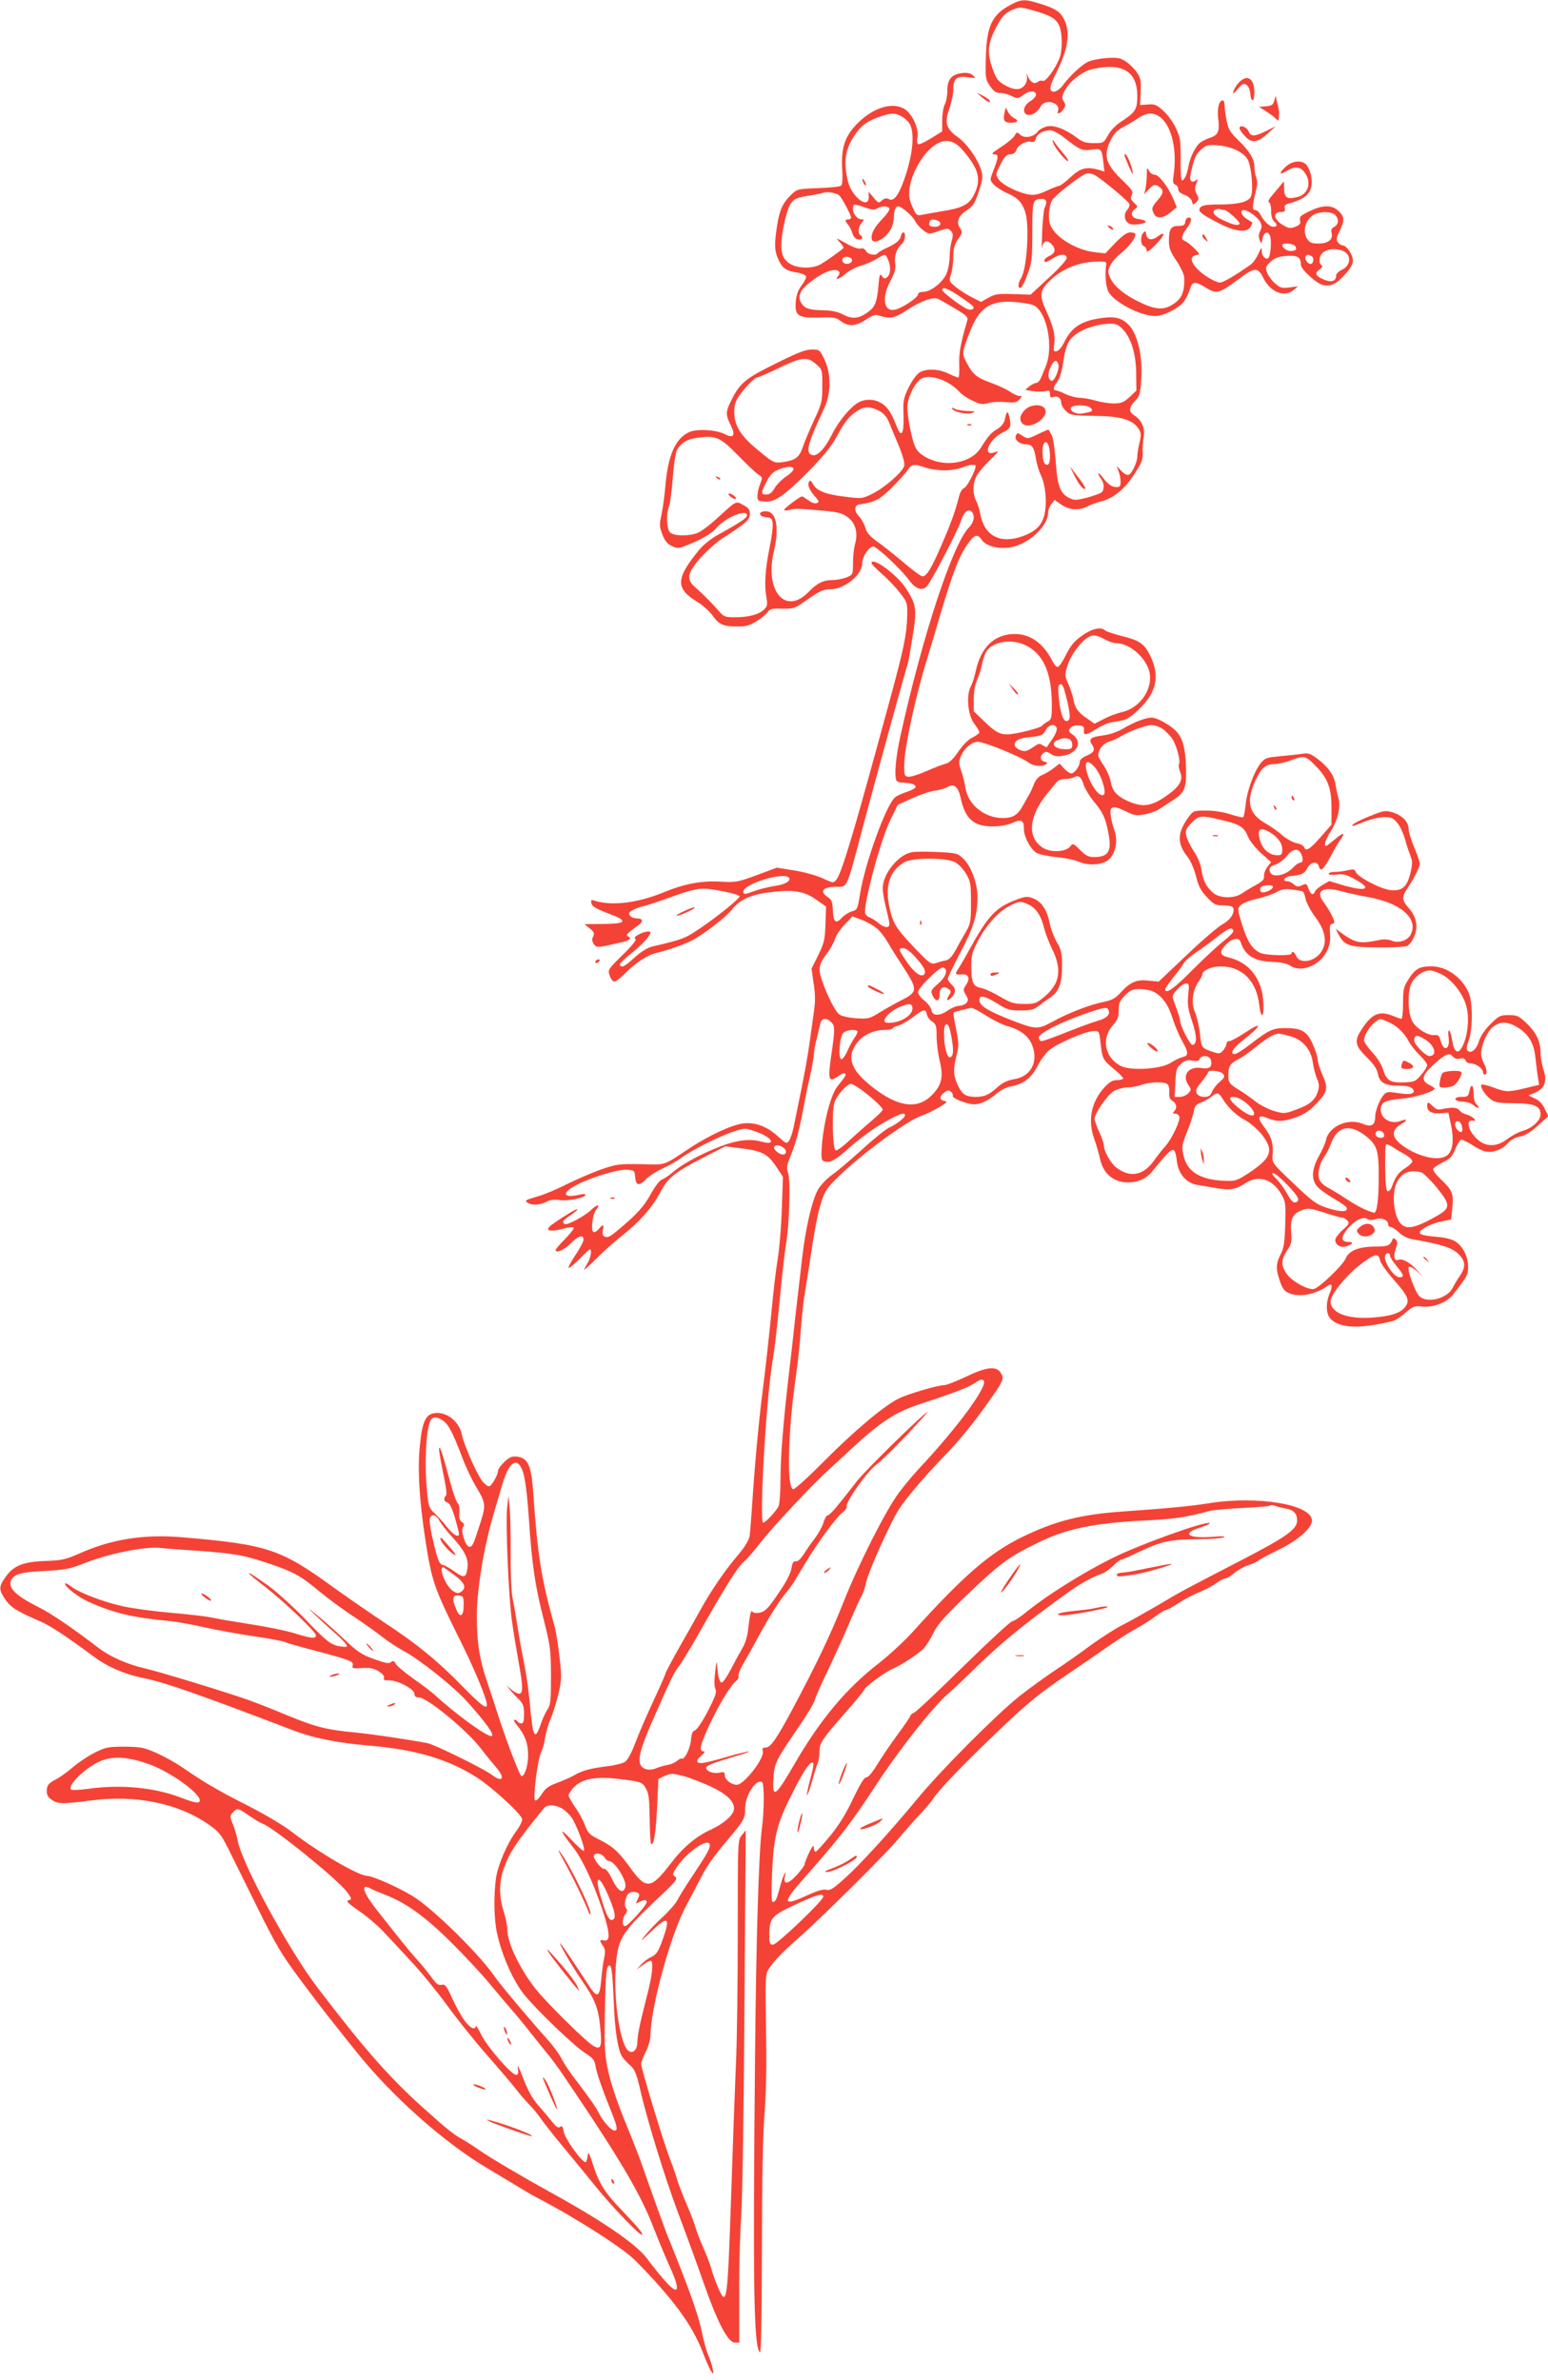 <?xml version="1.0" standalone="no"?>
<!DOCTYPE svg PUBLIC "-//W3C//DTD SVG 20010904//EN"
 "http://www.w3.org/TR/2001/REC-SVG-20010904/DTD/svg10.dtd">
<svg version="1.0" xmlns="http://www.w3.org/2000/svg"
 width="833pt" height="1280pt" viewBox="0 0 833 1280"
 preserveAspectRatio="xMidYMid meet">
<g transform="translate(0,1280) scale(0.1,-0.1)"
fill="#f44336" stroke="none">
<path d="M5440 12775 c-102 -53 -131 -115 -135 -285 -3 -109 -2 -117 22 -152
20 -29 32 -38 54 -38 16 0 44 -7 62 -16 33 -16 36 -16 64 6 33 24 68 24 68 0
0 -8 -14 -24 -32 -35 -55 -34 -35 -96 22 -65 12 7 28 23 34 36 21 46 111 23
94 -23 -8 -22 14 -14 30 10 12 19 12 25 1 42 -11 17 -10 25 3 53 26 53 97 109
154 121 160 35 239 -14 239 -145 0 -72 -10 -88 -85 -137 -30 -19 -59 -49 -73
-75 -23 -41 -25 -42 -76 -42 -41 0 -60 6 -87 26 -64 49 -126 73 -165 64 -20
-5 -42 -17 -50 -28 -20 -29 -71 -38 -94 -17 -17 16 -19 15 -30 -4 -6 -12 -38
-39 -72 -61 -48 -31 -57 -40 -39 -40 26 0 26 -11 -5 -92 -18 -47 -18 -47 5
-72 13 -13 44 -33 70 -45 56 -24 78 -46 97 -98 25 -70 11 -310 -22 -360 -17
-27 -18 -56 -1 -51 6 2 23 35 37 74 23 62 25 84 25 227 0 169 2 177 53 177 23
0 29 -18 13 -48 -4 -9 -10 -66 -13 -127 -2 -60 -3 -100 -1 -88 7 38 27 46 52
19 25 -27 20 -49 -15 -64 -13 -7 -24 -16 -24 -22 0 -15 11 -12 45 10 38 25 75
26 75 2 0 -10 -43 -58 -97 -107 l-97 -90 -93 3 c-81 3 -97 1 -133 -19 l-41
-23 -53 27 c-29 15 -68 40 -86 56 -33 27 -34 29 -22 68 7 22 12 65 12 94 0 42
6 63 25 92 24 34 25 38 10 61 -20 30 -8 65 32 91 41 27 50 42 74 117 18 58 19
72 8 105 -20 62 -74 138 -122 173 -66 47 -76 78 -49 154 12 34 22 82 22 108 0
57 19 71 82 62 41 -5 42 -5 23 11 -14 12 -32 15 -59 12 -56 -8 -78 -34 -78
-93 0 -26 -6 -61 -14 -76 -8 -15 -14 -54 -14 -86 l0 -59 -60 -37 c-33 -21 -64
-35 -70 -31 -5 3 -7 19 -3 36 8 40 -21 112 -58 144 -61 51 -170 24 -260 -64
-72 -71 -94 -133 -87 -253 3 -50 1 -81 -6 -87 -6 -5 -62 -11 -124 -13 -111 -4
-113 -5 -146 -37 -45 -44 -62 -82 -75 -169 -15 -99 -14 -130 8 -179 22 -47 40
-59 101 -69 23 -4 44 -13 47 -20 3 -7 -8 -29 -23 -49 -20 -26 -29 -52 -32 -90
-6 -74 14 -87 130 -83 74 3 87 0 112 -19 39 -31 82 -29 136 8 31 21 51 28 65
23 63 -21 89 -16 152 26 73 48 141 74 169 63 10 -4 52 -28 92 -52 62 -37 73
-47 67 -65 -36 -123 -46 -178 -43 -238 1 -37 -1 -68 -5 -69 -4 0 -28 9 -52 21
-56 27 -122 29 -159 5 -16 -11 -40 -46 -58 -82 -27 -57 -29 -71 -26 -149 3
-99 -12 -123 -37 -57 -29 74 -49 104 -80 123 -38 24 -85 26 -124 6 -43 -23
-107 -99 -144 -173 -39 -76 -76 -117 -104 -111 -42 8 -29 58 63 254 36 77 37
181 2 257 -27 56 -27 57 -70 57 -33 0 -77 -17 -195 -76 -164 -81 -191 -104
-238 -198 -31 -61 -31 -77 -3 -133 27 -54 16 -73 -30 -49 -49 25 -152 31 -195
11 -72 -34 -112 -123 -126 -284 -5 -58 -15 -131 -22 -162 -11 -50 -11 -62 5
-103 13 -35 27 -52 51 -63 31 -15 36 -14 91 8 72 29 123 59 149 89 50 58 165
104 165 68 0 -14 -42 -42 -152 -102 -40 -22 -83 -56 -106 -84 -125 -152 -128
-206 -15 -276 32 -19 71 -54 87 -76 34 -49 58 -60 135 -60 46 0 66 6 103 29
25 16 52 38 59 49 12 17 25 20 79 18 63 -1 67 1 139 52 60 42 83 52 115 52 81
0 176 77 176 142 0 34 36 88 59 88 20 0 147 -119 194 -182 36 -49 73 -59 98
-27 29 37 165 299 179 344 15 48 37 70 57 54 21 -18 15 -58 -12 -85 -88 -88
-251 -584 -370 -1124 -26 -119 -34 -217 -20 -240 3 -5 18 -10 33 -10 41 0 73
-11 69 -24 -2 -6 -24 -18 -49 -26 -25 -8 -52 -21 -61 -28 -49 -41 -165 -362
-190 -526 -12 -75 -14 -80 -42 -88 -16 -4 -40 -19 -53 -33 -34 -37 -47 -27
-50 37 -2 47 -7 59 -27 72 -47 31 -27 56 43 56 64 0 55 -19 142 310 67 252
240 882 245 890 2 3 13 66 25 140 25 152 22 177 -35 265 -46 73 -185 174 -185
136 0 -6 25 -31 56 -58 30 -26 74 -72 96 -101 40 -51 41 -56 40 -120 -3 -107
-17 -176 -95 -462 -19 -69 -51 -186 -71 -260 -130 -475 -189 -669 -215 -701
-16 -20 -16 -20 -75 7 -32 15 -101 34 -152 42 l-94 15 -107 -40 c-104 -38
-112 -40 -200 -35 -103 5 -191 -12 -305 -59 -137 -56 -275 -73 -367 -44 -19 7
-22 5 -19 -11 3 -20 22 -31 111 -65 90 -35 73 -49 -61 -49 l-87 -1 29 -23 c23
-19 26 -27 18 -43 -8 -15 -7 -25 3 -40 15 -22 17 -22 143 7 51 11 65 23 40 34
-13 5 1 20 57 59 29 21 25 37 -9 37 -13 0 -29 6 -35 14 -10 12 -8 18 11 29 13
8 39 18 58 22 19 4 89 27 154 51 82 30 135 44 170 44 53 0 196 -30 196 -42 0
-11 -113 -103 -205 -166 -89 -61 -98 -64 -268 -104 -23 -6 -59 -28 -93 -59
-55 -50 -68 -56 -79 -39 -3 5 24 32 60 60 58 46 105 97 105 114 0 11 -31 6
-62 -10 -21 -11 -27 -18 -19 -24 8 -5 -14 -33 -68 -86 -80 -79 -81 -80 -70
-112 6 -18 17 -32 25 -32 8 0 36 22 62 48 51 53 119 97 167 107 58 14 142 43
186 65 64 33 184 125 218 168 41 53 103 81 207 93 123 15 181 6 246 -40 l53
-37 -3 -95 c-3 -85 -7 -101 -39 -167 l-36 -72 11 -78 c9 -56 10 -98 2 -152
-37 -270 -36 -265 -110 -626 -6 -28 -17 -60 -24 -70 -13 -17 -16 -16 -58 22
-60 55 -123 79 -190 71 -61 -8 -183 -64 -287 -133 -147 -97 -122 -89 -263 -86
-119 2 -131 0 -215 -29 -48 -17 -131 -53 -184 -79 -52 -27 -122 -56 -155 -65
-69 -20 -73 -23 -54 -35 23 -15 67 -12 101 6 21 11 43 13 70 9 42 -7 139 12
139 28 0 5 -12 6 -27 2 -90 -22 -106 5 -28 47 75 42 231 90 279 86 40 -3 41
-4 44 -40 4 -47 22 -49 60 -9 15 15 53 40 86 55 32 14 79 41 105 60 59 43 210
118 283 141 56 18 59 18 113 -1 92 -31 118 -79 30 -54 -66 18 -144 6 -255 -41
-100 -43 -174 -85 -227 -130 -17 -15 -41 -30 -52 -34 -11 -3 -37 -38 -60 -79
-29 -53 -61 -92 -118 -143 -43 -38 -87 -75 -99 -81 -29 -15 -48 0 -40 32 8 32
0 33 -23 4 -10 -11 -22 -18 -28 -15 -15 9 -4 98 15 120 27 31 4 30 -27 -1 -34
-33 -129 -84 -142 -76 -17 10 -9 21 32 48 22 15 39 30 36 32 -4 4 -77 -40
-134 -81 -48 -34 -19 -45 62 -23 24 7 48 9 52 5 4 -4 -17 -31 -45 -60 -29 -29
-52 -56 -52 -60 0 -20 44 -2 79 33 42 43 71 52 71 22 0 -10 -20 -48 -45 -85
-25 -37 -40 -67 -34 -67 6 0 32 23 59 50 27 28 51 50 54 50 13 0 5 -47 -14
-77 -11 -18 -18 -33 -16 -33 2 0 33 28 68 63 34 35 95 88 133 119 97 76 165
153 208 235 42 80 78 108 246 194 l104 53 88 -11 c110 -14 140 -30 186 -98
l36 -55 -6 -173 c-3 -94 -13 -212 -21 -262 -8 -49 -20 -142 -26 -205 -23 -233
-39 -380 -64 -575 -13 -110 -32 -308 -41 -440 -9 -132 -18 -256 -21 -276 -4
-23 -24 -57 -60 -100 -70 -82 -140 -183 -197 -284 -24 -44 -79 -141 -121 -215
-42 -74 -76 -139 -76 -144 0 -4 -29 -70 -64 -145 -35 -75 -79 -176 -97 -225
-21 -55 -42 -94 -56 -103 -12 -8 -57 -19 -100 -24 -87 -11 -132 -23 -177 -50
-17 -10 -57 -27 -89 -39 -46 -17 -63 -30 -83 -62 -16 -24 -29 -37 -35 -31 -12
12 14 221 33 258 8 17 18 51 21 77 4 26 17 74 31 105 13 32 32 93 42 136 16
70 17 89 5 193 -7 63 -19 139 -27 167 -71 254 -91 380 -114 709 -9 138 -24
182 -66 198 -14 6 -36 7 -50 4 -24 -6 -74 -57 -74 -76 0 -19 -32 -77 -46 -82
-8 -3 -24 9 -40 29 -31 41 -98 195 -108 246 -12 66 -72 119 -133 119 -61 -1
-80 -37 -94 -179 -13 -126 -2 -297 31 -511 34 -217 46 -252 187 -535 80 -161
143 -313 143 -346 0 -25 -34 1 -130 99 -133 137 -251 233 -415 340 -71 47
-200 136 -285 197 -281 204 -353 227 -806 266 -208 18 -382 -9 -557 -87 -73
-32 -93 -37 -179 -40 -121 -4 -174 -24 -217 -85 -38 -52 -39 -69 -2 -123 30
-43 64 -64 194 -120 52 -23 142 -83 282 -187 72 -54 167 -95 263 -114 117 -24
277 -79 812 -283 110 -42 238 -67 415 -82 245 -21 421 -74 573 -172 86 -56
242 -200 242 -224 0 -12 -15 -41 -33 -65 -48 -64 -97 -179 -108 -251 -13 -93
-11 -224 6 -298 26 -119 87 -256 146 -329 71 -87 271 -279 331 -316 39 -25 48
-36 53 -70 6 -37 35 -120 87 -250 30 -74 33 -95 15 -95 -18 0 -61 48 -84 94
-15 30 -49 79 -138 196 -23 30 -52 74 -64 98 -12 24 -45 69 -74 101 -85 94
-257 298 -284 338 -82 121 -337 371 -445 436 -76 46 -214 107 -242 107 -46 0
-264 127 -406 237 -42 33 -148 96 -237 141 -167 85 -233 124 -351 205 -39 27
-103 62 -144 80 -64 28 -84 31 -168 32 -88 0 -101 -3 -160 -32 -36 -18 -88
-53 -116 -77 -29 -25 -71 -56 -95 -68 -36 -19 -45 -29 -47 -54 -2 -25 3 -37
24 -53 32 -25 58 -26 217 -5 236 31 467 -16 627 -128 58 -40 69 -54 107 -129
23 -46 94 -190 158 -319 103 -208 130 -253 233 -391 64 -86 145 -192 180 -235
35 -44 84 -106 110 -138 194 -246 483 -503 722 -643 52 -31 122 -73 155 -93
33 -21 80 -48 105 -61 220 -115 462 -271 530 -339 203 -206 304 -344 361 -491
18 -46 38 -93 46 -104 14 -18 14 -17 8 15 -4 19 -15 53 -25 75 -9 22 -24 76
-33 120 -14 74 -58 203 -137 400 -17 44 -40 100 -50 125 -16 40 -83 226 -144
400 -13 36 -51 133 -85 215 -36 87 -72 194 -86 255 -21 96 -23 124 -20 323 4
222 8 261 28 254 8 -2 14 -59 19 -178 6 -172 23 -282 49 -316 7 -10 25 -29 41
-43 23 -20 33 -44 52 -125 39 -172 134 -478 205 -668 38 -100 99 -267 136
-372 75 -216 132 -325 169 -325 l24 0 0 258 c-1 141 4 334 11 427 6 94 14 598
17 1120 l7 950 -22 -27 c-21 -26 -21 -30 -21 -524 0 -274 -4 -593 -10 -709 -5
-115 -17 -439 -26 -718 -19 -561 -23 -586 -68 -486 -13 31 -30 75 -36 99 -6
23 -26 76 -45 119 -18 42 -37 90 -41 106 -4 17 -26 76 -50 131 -24 56 -46 114
-50 130 -4 16 -20 63 -36 104 -34 85 -158 494 -158 519 0 9 11 38 25 65 14 27
25 66 25 85 1 152 109 548 193 701 22 41 56 107 76 145 38 73 60 105 151 214
84 100 90 110 90 165 0 70 59 160 91 140 12 -7 12 -154 -1 -246 -17 -132 -31
-593 -37 -1228 -12 -1249 -7 -1560 26 -1593 7 -7 10 167 11 549 0 372 5 618
14 734 9 119 12 266 8 462 -4 269 -4 288 14 316 29 45 73 91 159 166 119 104
479 461 540 536 29 36 79 92 110 125 31 33 64 71 73 85 35 54 156 180 342 358
162 155 223 206 355 296 88 60 198 135 245 168 47 33 114 76 150 96 36 19 85
51 109 69 24 18 49 33 55 33 6 0 36 16 66 36 30 20 81 47 114 60 32 13 73 35
92 49 18 14 40 25 48 25 8 0 30 13 48 29 18 15 51 34 73 41 22 7 47 18 55 25
8 7 59 34 112 60 100 48 178 116 178 156 0 86 -291 135 -550 94 -99 -16 -225
-28 -467 -45 -230 -16 -366 -51 -548 -140 -172 -85 -315 -210 -583 -507 -45
-50 -129 -127 -185 -171 -171 -132 -312 -300 -448 -534 -106 -183 -124 -196
-117 -85 5 84 10 94 135 277 46 66 85 132 88 147 4 16 33 82 65 148 32 66 84
181 116 255 31 74 63 144 70 155 7 11 20 48 27 82 14 58 126 308 172 381 33
54 132 171 229 272 101 104 172 191 263 320 73 104 78 116 58 146 -24 38 -76
32 -187 -21 -53 -25 -104 -45 -114 -45 -35 0 -204 -49 -251 -74 -79 -40 -239
-175 -398 -335 -82 -83 -157 -151 -166 -151 -37 0 -29 318 15 615 8 55 20 162
25 238 6 77 15 164 21 195 5 32 16 102 25 157 28 190 45 279 66 344 19 58 31
75 98 139 129 124 365 296 441 321 19 6 60 26 90 43 46 27 51 33 33 36 -29 4
-29 26 -1 46 16 12 25 13 35 4 8 -6 12 -16 10 -22 -5 -13 77 -46 116 -46 34 0
81 23 124 61 18 15 50 31 70 35 73 13 114 45 151 119 11 22 36 55 54 73 38 35
193 104 242 106 30 1 31 0 38 -62 10 -88 12 -92 72 -142 30 -24 52 -48 50 -52
-3 -4 -19 -8 -35 -8 -22 0 -39 -10 -64 -37 -74 -80 -93 -179 -56 -281 11 -31
25 -79 31 -107 17 -79 73 -125 150 -125 57 0 103 22 136 66 16 20 46 56 66 78
44 47 52 43 62 -37 9 -64 53 -113 112 -121 21 -4 67 -11 101 -17 72 -13 103
-7 155 27 70 45 144 23 192 -58 24 -41 25 -50 22 -163 -3 -99 -7 -128 -25
-162 -26 -51 -26 -80 -3 -146 14 -40 24 -53 52 -64 52 -22 141 -5 202 39 26
19 31 4 14 -37 -24 -56 -21 -117 7 -142 54 -49 158 -51 334 -8 12 3 42 22 66
44 42 36 48 38 95 33 59 -5 129 23 162 66 78 100 80 105 80 150 0 54 -30 112
-71 136 -16 10 -55 20 -87 22 -78 7 -102 13 -102 24 0 17 62 49 117 60 l52 11
6 63 c8 75 1 94 -62 153 -25 23 -43 48 -41 55 2 7 26 23 52 36 40 19 51 31 68
73 11 27 26 49 32 49 7 0 32 -13 57 -28 24 -16 56 -32 70 -35 38 -10 93 9 122
43 17 19 41 32 64 36 26 4 56 22 97 58 l58 52 -19 39 c-12 26 -30 46 -53 56
l-35 17 36 15 c51 21 66 62 45 123 -9 26 -16 67 -16 91 0 61 -23 109 -76 160
-42 39 -51 43 -96 43 -45 0 -53 -4 -98 -49 -30 -30 -53 -64 -61 -90 -13 -45
-43 -71 -62 -52 -7 7 -5 23 6 53 22 58 23 205 1 256 -34 82 -118 143 -197 144
-68 1 -91 -12 -128 -70 -26 -41 -29 -54 -29 -129 0 -46 -4 -83 -9 -83 -5 0
-25 7 -44 15 -75 31 -116 13 -173 -77 -37 -58 -32 -83 30 -144 37 -37 56 -64
60 -88 9 -49 38 -66 112 -66 44 0 65 -5 75 -16 10 -13 10 -17 -1 -24 -12 -7
-37 -6 -111 5 -17 3 -33 -2 -42 -13 -23 -26 -47 -87 -47 -120 0 -45 -21 -56
-67 -37 -78 33 -183 -13 -198 -88 -4 -18 -21 -56 -38 -86 -40 -72 -42 -130 -5
-167 14 -15 54 -43 89 -63 34 -20 64 -41 66 -48 8 -23 -36 -23 -103 -1 -61 20
-79 33 -183 132 -114 108 -116 111 -113 149 6 63 -6 103 -44 153 -42 54 -35
72 19 49 49 -20 84 -19 154 6 41 15 72 36 105 71 62 64 67 85 34 157 -14 32
-26 70 -26 84 0 13 -12 50 -26 81 -31 69 -60 86 -146 86 -70 0 -87 -8 -194
-90 -36 -28 -72 -50 -80 -50 -30 0 -8 34 50 79 94 73 102 100 13 41 -42 -28
-83 -50 -91 -50 -9 0 -16 -6 -16 -14 0 -8 -8 -23 -17 -35 -16 -19 -22 -20 -53
-10 -64 21 -65 22 -73 100 -5 41 -17 93 -27 115 -21 49 -13 117 20 164 11 15
20 33 20 39 0 21 50 43 98 43 115 0 193 -77 208 -206 10 -84 28 -70 22 18 -8
121 -75 208 -183 235 -54 13 -57 30 -16 72 33 33 69 38 77 12 24 -73 73 -104
174 -107 43 -2 76 -9 91 -19 57 -41 158 -3 197 73 18 35 22 57 19 98 -3 39 0
52 10 52 7 0 13 5 13 10 0 16 -29 70 -58 108 -46 61 -3 86 97 58 31 -9 92 -22
136 -30 183 -31 282 -118 235 -205 -16 -30 -65 -46 -100 -31 -18 7 -43 9 -62
5 -112 -23 -132 -20 -217 42 l-24 17 16 -30 c31 -60 57 -69 212 -70 77 -1 148
3 158 8 10 5 27 27 36 49 24 52 14 107 -28 154 -38 43 -39 61 -6 109 35 52 65
112 65 131 0 9 -13 48 -30 87 -16 38 -30 83 -30 100 0 37 -35 73 -88 89 -38
11 -47 9 -121 -21 -44 -17 -85 -38 -92 -46 -8 -10 3 -8 37 6 79 34 151 44 180
26 28 -19 51 -60 69 -125 7 -25 19 -60 26 -78 10 -25 10 -41 -1 -87 -18 -77
-45 -100 -107 -94 -54 6 -180 72 -188 99 -5 14 -12 15 -43 8 -20 -5 -52 -9
-69 -9 -18 0 -33 -4 -33 -10 0 -6 18 -7 43 -4 34 4 52 0 97 -25 100 -54 62
-70 -71 -30 l-66 20 -36 -21 c-19 -11 -38 -27 -41 -35 -9 -24 -23 -17 -35 15
-9 28 -12 29 -35 18 -21 -9 -29 -8 -44 5 -10 10 -26 17 -36 17 -29 0 -12 25
20 28 58 5 74 13 89 42 18 35 54 41 62 10 9 -32 24 -19 63 53 19 36 43 78 54
92 28 39 14 39 -31 0 -23 -19 -44 -35 -47 -35 -14 0 -4 33 23 75 40 63 57 136
43 184 -6 20 -13 53 -16 74 -6 46 -43 97 -100 138 -35 26 -47 30 -81 24 -22
-3 -75 -9 -118 -13 -72 -6 -81 -10 -103 -37 -36 -45 -74 -150 -81 -222 -3 -35
-10 -66 -14 -69 -4 -2 -35 5 -68 16 -38 12 -87 20 -129 20 -67 0 -71 -1 -94
-32 -63 -85 -66 -144 -9 -215 18 -23 36 -64 47 -107 14 -55 26 -78 59 -112 38
-40 46 -44 89 -44 29 0 48 -5 52 -13 10 -27 -16 -66 -55 -87 -22 -11 -109 -85
-193 -165 l-153 -145 -51 5 c-65 8 -100 -6 -149 -59 -34 -37 -50 -46 -100 -56
-74 -15 -189 -60 -274 -107 -74 -40 -88 -40 -196 1 -147 56 -195 85 -195 118
0 28 28 22 95 -19 54 -34 67 -38 127 -38 54 0 72 4 95 23 15 12 44 33 64 46
48 33 64 75 64 171 0 69 -4 86 -28 127 -15 26 -33 73 -39 104 -14 71 -44 115
-89 132 -31 12 -41 11 -91 -8 -109 -41 -151 -85 -250 -265 -24 -44 -52 -92
-62 -107 -19 -29 -17 -31 20 -29 35 3 46 -21 24 -54 -18 -27 -18 -31 -3 -56
14 -23 14 -30 4 -43 -8 -9 -25 -16 -39 -16 -14 0 -43 -12 -63 -26 -45 -31 -83
-29 -87 4 -2 12 -19 35 -38 50 -19 15 -34 35 -34 45 0 24 118 140 136 133 28
-11 15 -50 -28 -87 -39 -34 -41 -39 -30 -63 17 -37 40 -34 38 6 -1 36 23 49
50 27 13 -10 13 -15 -1 -35 -18 -28 -5 -32 18 -6 22 25 21 45 -3 67 -11 10
-20 24 -20 30 0 7 31 71 68 142 71 133 92 202 92 298 0 72 -34 165 -74 204
-33 32 -37 33 -139 38 -57 3 -121 3 -141 -1 -73 -14 -155 -116 -156 -193 0
-17 6 -58 14 -90 27 -112 27 -113 11 -119 -8 -3 -28 5 -45 19 -16 14 -39 28
-49 32 -11 3 -22 13 -25 21 -14 36 82 395 134 501 l41 84 77 35 c42 19 97 38
122 41 25 3 55 12 68 19 35 22 58 3 71 -56 24 -114 70 -155 171 -155 43 0 80
7 109 19 48 22 61 15 61 -37 0 -37 35 -103 65 -123 13 -9 61 -19 107 -24 46
-4 100 -15 120 -24 50 -22 116 -20 154 3 44 27 63 103 41 164 -8 23 -18 59
-20 80 -8 51 11 57 79 24 48 -24 59 -26 106 -17 28 6 63 18 76 28 14 9 43 28
65 42 73 46 82 67 79 183 -3 102 -17 153 -50 191 -29 33 -105 76 -134 76 -34
0 -98 -25 -158 -61 -26 -15 -69 -30 -100 -34 -71 -9 -84 -19 -64 -50 19 -29
12 -43 -32 -61 -20 -9 -34 -21 -34 -32 0 -24 -28 -62 -45 -62 -8 0 -25 12 -39
26 l-24 27 -34 -26 c-18 -14 -46 -30 -61 -36 -18 -7 -33 -24 -43 -48 -8 -21
-19 -45 -24 -53 -5 -8 -19 -33 -31 -55 -31 -58 -56 -75 -113 -75 -98 0 -187
71 -201 163 -3 23 -13 63 -22 89 -14 38 -14 51 -4 77 20 47 59 81 94 81 34 0
234 -82 271 -111 25 -20 71 -25 94 -10 10 6 9 10 -7 14 -24 6 -27 29 -7 46 12
10 20 9 40 -4 19 -13 36 -15 67 -10 77 13 105 74 52 113 -24 17 -26 22 -13 36
8 11 25 16 44 14 25 -2 31 -7 29 -25 -4 -31 11 -29 68 7 26 17 65 33 86 36 73
10 83 15 138 65 99 93 119 183 63 295 -31 62 -57 80 -152 103 -43 11 -84 25
-89 30 -19 19 -62 12 -108 -17 -56 -36 -76 -60 -108 -124 -14 -28 -31 -53 -38
-55 -7 -3 -21 13 -32 35 -47 92 -116 141 -199 142 -109 0 -183 -69 -211 -198
-6 -29 -18 -67 -27 -84 -26 -50 -16 -156 19 -201 15 -20 27 -40 27 -46 0 -5
-17 -18 -37 -28 -23 -11 -52 -40 -76 -76 -25 -37 -48 -59 -65 -64 -15 -3 -62
-21 -105 -40 -43 -19 -88 -33 -100 -31 -20 3 -22 8 -21 68 1 89 60 363 124
570 16 52 48 158 70 235 72 239 102 318 153 387 32 44 48 47 71 13 21 -31 84
-49 148 -40 98 14 206 111 208 186 0 15 8 36 18 48 l17 22 37 -26 c43 -29 94
-33 141 -8 18 9 53 22 79 28 58 16 115 61 161 128 51 76 58 93 56 135 -1 20 1
56 5 79 9 48 -9 91 -48 117 -33 21 -33 43 1 79 25 25 29 38 34 115 9 120 -18
240 -64 291 -38 41 -76 51 -151 40 -109 -15 -161 -50 -201 -133 -11 -22 -28
-43 -39 -45 -17 -3 -18 2 -13 38 6 50 -4 94 -45 183 -37 81 -33 107 25 162 60
57 147 94 232 98 65 3 70 2 67 -17 -7 -50 -2 -116 12 -143 29 -57 174 -132
253 -132 42 0 125 41 152 76 12 15 26 44 33 65 13 46 27 48 83 14 63 -39 74
-36 186 48 80 60 99 60 127 2 37 -76 114 -107 163 -65 l24 20 -45 -6 c-40 -5
-50 -3 -77 20 -17 14 -36 39 -43 56 -11 27 -10 33 6 51 28 31 49 39 104 43 53
3 70 -9 70 -48 0 -25 85 -102 119 -109 43 -9 70 4 119 57 29 32 42 54 42 74 0
32 -34 82 -55 82 -7 0 -18 7 -25 16 -11 13 -10 23 8 60 28 58 28 76 -4 108
-35 35 -88 35 -159 -1 -46 -22 -54 -29 -49 -48 4 -17 -1 -25 -24 -34 -25 -10
-35 -10 -59 3 -58 30 -70 76 -19 76 19 0 23 4 19 19 -4 16 3 22 34 30 66 18
101 46 109 85 7 41 -1 80 -22 114 -21 33 -79 30 -116 -5 -38 -36 -35 -47 5
-23 44 27 72 25 96 -6 40 -51 23 -117 -34 -133 -57 -15 -75 -5 -75 43 l-1 41
-25 -30 c-14 -16 -34 -41 -46 -55 -12 -15 -16 -26 -9 -28 6 -2 11 -23 11 -47
0 -26 6 -47 15 -55 20 -17 19 -30 -3 -30 -20 0 -52 31 -71 68 -6 12 -19 22
-27 22 -17 0 -16 25 5 107 7 28 8 50 1 68 -6 15 -10 41 -10 58 0 41 -26 84
-88 144 -41 39 -52 58 -61 101 -6 29 -11 66 -11 82 0 17 -4 30 -10 30 -20 0
-31 -42 -25 -94 9 -73 1 -92 -43 -107 -20 -6 -45 -19 -56 -28 -25 -22 -52 -78
-61 -126 -8 -46 -22 -75 -35 -75 -5 0 -8 51 -7 113 1 101 -2 117 -25 167 -14
31 -45 73 -68 94 -36 33 -47 37 -83 34 l-42 -3 3 70 c3 60 0 75 -20 105 -13
19 -39 45 -58 58 -31 21 -44 23 -105 20 -38 -3 -84 -12 -102 -21 -36 -19 -96
-75 -133 -125 -28 -37 -62 -47 -68 -20 -2 10 12 49 32 87 67 132 79 228 35
299 -20 34 -49 50 -136 76 -68 21 -89 20 -143 -9z m119 -31 c92 -26 119 -42
138 -76 20 -38 22 -135 4 -182 -22 -56 -74 -127 -89 -121 -8 3 -20 1 -27 -5
-18 -15 -40 -3 -53 28 -8 20 -10 21 -6 4 3 -13 -1 -34 -10 -47 -21 -32 -58
-32 -111 -2 -33 19 -44 33 -62 82 -30 83 -29 131 6 205 35 73 55 98 96 116 39
17 48 17 114 -2z m-701 -574 c18 -11 37 -32 42 -46 20 -51 11 -145 -22 -253
-36 -113 -66 -159 -95 -142 -13 7 -23 5 -37 -7 -17 -16 -20 -15 -45 15 l-27
32 1 -27 c1 -74 -96 1 -114 90 -24 108 -11 173 48 255 32 44 68 67 136 89 56
18 75 17 113 -6z m1391 -5 c57 -49 85 -174 67 -301 -6 -42 -5 -52 8 -57 9 -4
16 -15 16 -25 0 -11 12 -22 34 -30 20 -8 36 -21 40 -35 5 -21 6 -21 23 -5 15
15 15 21 3 43 -11 21 -12 33 -3 56 10 26 10 29 -2 19 -21 -17 -36 -3 -29 28
18 88 29 114 58 138 27 24 37 26 91 22 74 -6 139 -38 160 -78 20 -39 31 -170
16 -198 -15 -29 -69 -42 -172 -42 -67 0 -90 -4 -100 -16 -16 -20 3 -36 106
-88 84 -43 147 -49 165 -15 7 11 10 22 8 23 -2 1 -15 10 -30 19 -29 18 -38 47
-15 47 23 0 77 -40 89 -65 9 -19 8 -31 -1 -48 -8 -15 -9 -31 -3 -47 9 -25 9
-25 16 8 9 38 33 42 42 6 7 -26 0 -101 -10 -111 -13 -13 -36 9 -36 34 0 26 -2
25 -19 -13 -10 -23 -29 -49 -42 -58 -87 -61 -147 -96 -165 -96 -11 0 -40 13
-65 29 -81 51 -112 112 -62 119 21 3 21 5 -10 36 -18 18 -40 35 -50 39 -23 9
-21 27 8 67 28 38 32 60 11 60 -8 0 -16 -10 -18 -22 -2 -19 -9 -23 -36 -23
-41 0 -52 -17 -52 -79 0 -40 7 -59 40 -108 22 -33 41 -72 42 -87 4 -81 -12
-119 -65 -151 -46 -29 -93 -25 -173 14 -84 40 -142 88 -161 134 -12 28 -12 37
2 65 9 18 33 46 54 62 41 32 81 83 81 103 0 7 -12 12 -27 12 -19 0 -41 -16
-81 -56 l-54 -57 -54 6 c-104 11 -222 84 -244 152 -11 33 -6 94 11 127 13 25
157 137 185 144 15 4 34 0 52 -12 49 -32 174 -136 179 -151 3 -7 -2 -22 -12
-33 -22 -24 -13 -66 16 -75 27 -9 94 4 83 15 -5 5 -22 10 -39 12 -36 4 -46 33
-18 53 17 13 17 14 -5 35 -18 17 -20 25 -12 41 10 17 3 28 -53 82 -80 77 -97
122 -71 189 22 54 40 75 86 99 20 10 53 30 74 44 47 32 84 32 123 0z m-518
-109 c79 -62 93 -68 143 -61 51 8 55 4 63 -66 l6 -52 -29 9 c-66 19 -100 11
-153 -39 -28 -26 -56 -47 -62 -47 -7 0 -37 -12 -67 -26 -40 -19 -66 -25 -91
-21 -57 8 -148 52 -167 82 -18 27 -17 29 10 81 22 43 34 54 52 54 17 0 28 8
34 25 10 27 53 49 81 42 12 -3 19 3 23 18 6 24 38 43 76 44 15 1 47 -16 81
-43z m-573 -41 c16 -13 46 -49 67 -80 45 -65 50 -117 16 -183 -27 -53 -63 -71
-171 -88 -47 -8 -97 -17 -112 -20 -24 -5 -28 -1 -48 43 -17 37 -20 59 -16 98
8 69 57 164 111 214 55 51 106 56 153 16z m-643 -265 c14 -11 65 -107 65 -121
0 -5 -7 -9 -15 -9 -19 0 -19 -9 -1 -29 7 -9 18 -29 23 -46 6 -19 17 -31 31
-33 22 -3 30 12 12 23 -15 10 -12 46 7 67 14 16 14 18 0 18 -23 0 -47 28 -47
56 0 29 2 29 65 8 37 -13 52 -14 66 -5 24 14 56 14 65 0 3 -6 -12 -30 -34 -52
-45 -48 -62 -76 -62 -106 0 -45 75 -9 105 49 8 16 15 42 15 59 0 37 9 61 23
61 18 0 77 -50 92 -80 8 -16 28 -38 45 -50 29 -21 30 -21 80 -3 46 16 51 16
66 2 13 -14 14 -23 5 -55 -6 -22 -11 -60 -11 -86 0 -26 -7 -66 -16 -88 -19
-47 -85 -100 -126 -100 -17 0 -28 -5 -28 -14 0 -16 -83 -72 -121 -81 -63 -16
-77 61 -28 153 24 45 30 65 26 96 -6 41 9 82 37 105 17 14 22 61 7 61 -5 0
-12 -11 -15 -25 -5 -18 -22 -33 -61 -52 -31 -14 -58 -29 -61 -34 -10 -16 -53
-9 -64 10 -6 13 -17 17 -29 14 -12 -3 -44 8 -78 28 -57 32 -58 32 -34 6 14
-15 23 -29 20 -31 -20 -19 -104 -78 -128 -90 -42 -22 -119 -20 -158 4 -50 30
-59 76 -38 194 11 58 26 109 39 129 19 28 30 33 95 44 40 6 78 14 85 17 15 7
66 -2 81 -14z m2075 -80 c13 0 80 -60 80 -71 0 -16 -33 -10 -87 16 -51 23 -67
48 -40 58 6 3 18 4 25 1 8 -2 18 -4 22 -4z m594 -26 c22 -21 20 -51 -4 -64
-15 -8 -19 -17 -14 -34 8 -34 -19 -56 -71 -56 -34 0 -47 5 -59 22 -30 42 -12
108 35 134 33 18 94 17 113 -2z m-2140 -30 c28 -11 18 -34 -14 -34 -18 0 -30
5 -30 13 0 25 15 32 44 21z m1925 -137 c13 -17 5 -27 -24 -27 -21 0 -45 17
-45 32 0 13 57 9 69 -5z m269 -33 c35 -24 27 -74 -15 -94 -18 -8 -33 -22 -33
-31 0 -31 -24 -40 -63 -24 -48 20 -55 34 -27 55 15 11 19 19 11 24 -19 12 -12
54 11 70 29 21 87 20 116 0z m-2460 -39 c17 -36 15 -80 -3 -95 -13 -11 -18
-10 -29 5 -11 16 -14 9 -19 -53 -9 -94 -19 -116 -64 -146 -45 -31 -81 -33
-130 -6 -25 13 -58 20 -98 21 -81 1 -107 10 -124 41 -12 21 -12 30 -2 56 14
35 114 107 163 117 37 9 57 -7 38 -30 -22 -26 7 -17 42 14 18 16 54 34 78 41
25 7 63 23 85 36 50 30 49 30 63 -1z m2281 16 c14 -9 9 -41 -7 -41 -15 0 -34
28 -27 40 8 12 16 13 34 1z m-2474 -21 c0 -18 -33 -26 -47 -12 -6 6 -7 15 -3
22 10 16 50 8 50 -10z m582 -196 c37 -25 69 -49 71 -54 6 -16 -18 -21 -40 -9
-41 22 -128 89 -128 99 0 20 30 9 97 -36z m390 -44 c75 -27 116 -225 69 -334
-7 -17 -18 -43 -24 -58 -7 -16 -18 -28 -26 -28 -7 0 -24 -8 -37 -18 l-22 -19
41 -7 c24 -3 54 -3 67 0 21 5 25 3 25 -16 0 -16 4 -20 15 -16 24 9 45 -4 45
-28 0 -13 12 -33 26 -47 24 -22 33 -24 152 -26 142 -1 206 -20 238 -68 15 -23
16 -33 6 -76 -7 -28 -12 -61 -12 -74 0 -31 -29 -93 -47 -99 -8 -3 -25 6 -39
21 l-25 27 10 -28 c6 -15 11 -41 11 -57 0 -24 -4 -29 -22 -29 -27 1 -45 14
-76 54 -12 16 -22 24 -22 19 0 -5 7 -18 15 -29 18 -24 19 -58 2 -73 -8 -6 -43
-18 -78 -28 -56 -14 -68 -15 -94 -2 -50 24 -65 64 -74 196 -5 68 -14 129 -22
143 -8 14 -15 27 -16 29 -1 1 -27 -9 -57 -24 -53 -26 -57 -26 -81 -11 -30 20
-31 20 -39 1 -8 -21 21 -45 54 -45 34 0 45 -16 55 -80 4 -25 15 -63 26 -86 26
-55 34 -149 19 -213 -14 -58 -47 -90 -119 -116 -120 -42 -204 3 -226 120 -3
21 -13 52 -21 68 -21 39 -20 97 1 137 10 19 43 58 74 87 42 41 49 51 28 42
-73 -32 -41 63 34 102 48 24 52 33 41 84 -9 40 -15 37 -26 -16 -4 -16 -19 -35
-40 -47 -33 -20 -46 -34 -89 -102 -50 -79 -183 -105 -284 -55 -36 18 -56 36
-68 61 -22 48 -48 191 -41 232 8 53 46 121 75 136 49 25 150 -11 206 -74 11
-12 41 -33 68 -45 40 -20 53 -22 85 -13 20 6 63 8 94 5 47 -4 60 -2 74 14 16
18 16 19 0 19 -10 0 -31 10 -48 21 -16 12 -64 35 -106 50 -79 29 -98 45 -133
113 -23 44 -23 50 20 161 50 129 108 169 236 161 39 -3 84 -10 102 -16z m482
-128 c47 -47 74 -133 75 -240 l1 -93 -37 -35 c-32 -29 -45 -34 -85 -34 -27 0
-70 7 -97 15 -27 8 -65 15 -85 15 -20 1 -54 9 -76 20 -22 11 -46 19 -52 20
-19 0 -16 17 8 49 12 17 24 56 30 101 11 79 25 115 55 141 44 39 124 66 197
68 30 1 45 -5 66 -27z m-1647 -191 c33 -29 33 -31 33 -118 0 -83 -3 -94 -43
-180 -23 -50 -51 -115 -61 -145 -20 -59 -40 -74 -112 -84 -42 -5 -47 -3 -116
53 -98 79 -135 131 -141 198 -3 36 1 62 13 86 20 39 94 119 110 119 6 0 49 19
96 41 141 69 172 74 221 30z m1303 0 c8 -26 -21 -94 -37 -89 -20 7 -21 43 -3
77 18 36 31 39 40 12z m175 -236 c14 -16 10 -19 -46 -29 -35 -6 -71 14 -60 32
11 17 91 15 106 -3z m-1141 -14 c25 -13 42 -32 53 -58 9 -21 32 -78 53 -127
23 -55 34 -97 31 -111 -8 -33 -106 -119 -172 -151 -55 -27 -56 -27 -152 -15
-101 12 -150 32 -168 69 -6 12 -14 19 -17 15 -15 -14 -5 -44 24 -78 27 -30 29
-36 14 -41 -10 -4 -28 2 -45 15 -16 11 -31 21 -34 21 -11 0 -96 -64 -96 -72 0
-5 12 -5 28 -1 30 9 44 8 184 -4 81 -8 101 -13 131 -36 41 -31 55 -83 38 -144
-6 -21 -11 -66 -11 -101 0 -62 0 -63 -35 -78 -19 -7 -53 -14 -75 -14 -50 0
-84 -17 -129 -64 -124 -128 -237 4 -187 217 31 133 14 217 -44 217 -42 0 -40
-28 3 -32 28 -3 32 -7 35 -35 2 -18 -6 -77 -17 -130 -23 -113 -29 -198 -17
-265 7 -39 5 -49 -12 -66 -27 -27 -83 -42 -156 -42 -55 0 -61 2 -90 36 -33 38
-82 88 -128 128 -46 41 -39 76 32 156 33 37 87 85 120 106 125 80 145 98 145
129 0 24 -7 34 -36 49 -41 22 -33 26 -146 -77 -35 -32 -79 -65 -98 -73 -47
-19 -129 -18 -149 2 -19 18 -22 98 -6 140 6 15 15 83 20 151 5 69 15 136 22
150 20 40 58 63 115 69 96 12 119 2 213 -94 47 -48 96 -95 110 -104 24 -15 24
-17 11 -49 -8 -19 -14 -47 -15 -64 -1 -28 2 -30 39 -33 55 -4 104 30 239 166
78 80 119 130 148 183 44 82 69 113 113 140 38 24 66 24 114 0z m915 -193 c11
-43 7 -98 -8 -98 -18 0 -26 22 -26 76 0 48 23 63 34 22z m-664 -113 c23 -8 69
-15 102 -15 32 0 75 7 95 15 38 16 73 20 73 8 0 -24 -47 -114 -62 -118 -10 -4
-22 -23 -28 -48 -21 -82 -43 -143 -93 -257 -54 -127 -81 -170 -103 -170 -8 0
-56 35 -106 78 -50 42 -114 93 -142 112 -36 26 -52 45 -59 70 -5 19 -20 47
-34 62 -30 32 -27 62 7 66 75 10 105 25 170 90 37 37 75 79 85 95 20 31 35 33
95 12z m-710 -9 c0 -7 -18 -25 -41 -40 -22 -15 -50 -43 -61 -62 -14 -24 -27
-34 -44 -34 -30 0 -30 9 1 69 18 36 33 52 62 64 48 20 83 21 83 3z m1685 -920
c17 -9 41 -16 55 -16 70 0 161 -82 176 -158 18 -89 -52 -190 -147 -212 -30 -7
-75 -24 -101 -38 l-48 -25 -41 29 c-49 33 -65 56 -73 104 -4 19 -16 56 -27 81
-20 43 -20 48 -5 98 16 56 74 134 115 155 26 14 40 12 96 -18z m-447 -22 c103
-43 152 -148 152 -324 0 -72 -2 -80 -22 -91 -13 -7 -26 -17 -30 -22 -8 -13
-141 -46 -186 -47 -44 0 -67 13 -129 73 l-53 51 0 66 c0 41 7 80 19 105 10 22
21 58 25 80 4 22 14 51 21 66 28 54 127 75 203 43z m221 -251 c27 -99 33 -145
22 -156 -21 -21 -41 16 -51 97 -5 43 -7 82 -4 87 11 18 24 8 33 -28z m-43
-198 c4 -9 -6 -35 -22 -58 -16 -23 -29 -43 -30 -45 -1 -2 -11 2 -23 9 -17 12
-24 10 -50 -9 -17 -12 -37 -22 -46 -22 -25 0 -55 19 -55 34 0 24 25 36 89 42
55 6 64 10 77 35 16 32 51 39 60 14z m567 -3 c15 -10 38 -33 52 -51 25 -34 50
-125 39 -142 -3 -6 0 -23 6 -40 19 -45 -1 -80 -78 -133 -80 -55 -127 -60 -209
-22 -57 27 -78 53 -88 109 -4 20 -20 56 -36 80 -16 23 -29 47 -29 54 0 31 25
63 59 74 20 6 47 18 60 27 44 27 135 61 166 62 17 0 42 -8 58 -18z m-499 -58
c9 -3 16 -17 16 -30 0 -21 -5 -24 -38 -24 -57 0 -83 32 -39 50 27 11 41 12 61
4z m1322 -140 c68 -68 89 -120 89 -230 l0 -90 -59 -67 c-59 -67 -79 -79 -89
-53 -3 8 -22 18 -41 21 -19 4 -54 23 -77 43 -23 21 -63 48 -87 62 -92 51 -108
117 -58 228 33 72 56 92 106 92 19 1 58 9 85 20 72 27 81 25 131 -26z m-1182
-14 c31 -37 61 -129 46 -144 -22 -22 -82 64 -95 137 -9 47 12 50 49 7z m-63
-90 c7 -21 30 -60 51 -86 54 -65 67 -93 83 -177 18 -97 0 -127 -79 -127 -28 0
-44 8 -74 38 -37 37 -39 37 -53 19 -23 -30 -105 -34 -147 -7 -86 54 -77 169
23 291 20 24 43 52 51 62 8 10 28 17 46 17 18 0 39 4 47 9 23 15 40 2 52 -39z
m764 -196 c78 -19 102 -36 121 -85 10 -23 39 -60 70 -88 l54 -48 -20 -26 c-11
-14 -19 -36 -18 -48 2 -19 -7 -29 -43 -49 -26 -14 -60 -34 -75 -45 -43 -30
-124 -28 -159 5 -36 33 -52 66 -60 124 -5 29 -21 68 -42 99 -19 29 -37 67 -40
84 -5 27 0 38 31 69 40 40 49 40 181 8z m228 -55 c47 -24 77 -62 77 -96 0 -30
-3 -33 -29 -33 -40 0 -79 34 -91 81 -16 57 -2 71 43 48z m177 -118 c14 -27 13
-51 -3 -51 -8 0 -24 -11 -36 -24 -47 -50 -123 -61 -129 -19 -2 16 4 24 32 33
19 6 46 27 61 46 29 38 59 44 75 15z m-1864 -47 c21 -10 45 -35 62 -63 25 -42
27 -54 27 -156 0 -103 -2 -113 -29 -160 -16 -27 -41 -71 -55 -98 -18 -32 -34
-49 -51 -53 -14 -2 -38 -9 -53 -14 -27 -8 -34 -4 -115 81 -101 105 -117 132
-137 224 -23 111 3 190 79 236 42 26 220 27 272 3z m-890 -86 c11 -17 -23 -36
-75 -43 -25 -4 -66 -13 -91 -21 -25 -8 -53 -18 -62 -21 -12 -3 -18 0 -18 11 0
42 224 110 246 74z m2604 -48 c0 -12 -33 -30 -54 -30 -19 0 -21 26 -3 33 21 9
57 7 57 -3z m162 -26 c4 -3 10 -21 14 -40 3 -19 27 -63 52 -97 55 -75 65 -132
33 -185 -35 -55 -116 -70 -136 -24 -10 22 -25 30 -25 13 0 -14 -142 -10 -170
4 -43 23 -66 57 -95 148 -26 83 -27 89 -10 107 10 11 47 26 86 35 39 8 87 25
107 36 29 16 47 19 86 14 28 -3 53 -8 58 -11z m-1476 -70 c40 -19 67 -60 83
-128 7 -26 25 -74 40 -105 58 -115 46 -193 -41 -264 -41 -34 -50 -37 -107 -37
-55 0 -71 5 -129 39 -37 22 -81 42 -99 46 -46 9 -55 26 -56 108 -1 65 3 82 32
139 42 84 111 163 170 193 55 29 63 30 107 9z m-814 -131 c17 -15 42 -48 56
-73 14 -25 52 -85 84 -134 77 -119 77 -131 -11 -176 -31 -15 -83 -45 -116 -65
-57 -35 -64 -36 -127 -32 -37 2 -78 11 -91 20 -30 19 -107 193 -107 240 0 25
10 49 36 83 20 26 41 63 46 81 5 19 29 54 52 79 l43 45 53 -20 c29 -11 66 -33
82 -48z m1915 -10 c2 -6 -22 -31 -54 -56 -32 -25 -107 -95 -168 -156 -96 -98
-145 -132 -145 -102 0 5 20 33 43 63 24 29 49 63 56 75 6 13 35 38 64 58 29
19 81 57 116 85 63 49 81 56 88 33z m-1717 -135 c52 -56 67 -85 52 -100 -17
-17 -59 16 -99 78 -39 57 -40 64 -12 64 12 0 38 -18 59 -42z m2853 -108 c50
-32 101 -101 117 -160 21 -74 5 -188 -32 -237 -18 -22 -36 -1 -43 48 -4 27
-11 52 -16 55 -6 3 -7 -10 -4 -33 10 -68 -26 -85 -43 -20 -7 26 -13 32 -33 29
-36 -3 -102 38 -121 78 -23 44 -24 159 -3 200 21 41 63 70 99 70 18 0 52 -13
79 -30z m-1379 -102 c-5 -53 -1 -76 21 -142 27 -79 27 -126 1 -126 -13 0 -66
105 -66 131 0 8 -9 38 -20 67 -11 29 -20 56 -20 61 0 19 52 71 71 71 18 0 19
-5 13 -62z m-185 17 c45 -23 79 -71 101 -143 12 -37 34 -90 50 -119 37 -65 37
-81 3 -89 -16 -4 -44 -18 -64 -31 -51 -34 -217 -44 -269 -16 -85 45 -105 146
-42 218 26 29 32 44 32 81 0 39 5 51 34 80 29 29 41 34 80 34 26 0 60 -7 75
-15z m-1299 -90 c0 -40 -75 -82 -137 -76 -37 3 7 58 67 84 53 23 70 21 70 -8z
m397 -38 c37 -24 88 -49 113 -56 72 -20 116 -54 135 -105 34 -90 -9 -168 -100
-181 -33 -6 -59 -18 -84 -40 -50 -45 -73 -55 -123 -55 -49 1 -68 12 -90 55
-27 53 -30 90 -13 159 16 61 15 72 0 151 -10 47 -16 87 -14 89 5 3 81 23 96
25 7 0 43 -18 80 -42z m659 28 c9 -23 -13 -43 -60 -56 -22 -6 -96 -33 -164
-60 -67 -27 -129 -49 -137 -49 -8 0 -15 9 -15 20 0 22 120 83 260 131 98 33
109 34 116 14z m-978 -23 c2 -11 14 -28 28 -36 21 -15 24 -24 24 -79 0 -34 7
-94 17 -134 21 -90 10 -132 -46 -187 -76 -74 -180 -60 -314 45 -118 92 -143
160 -88 236 33 45 90 73 151 73 21 0 41 4 44 9 3 5 18 12 32 15 15 4 50 25 78
46 55 43 69 45 74 12z m-516 -39 c22 -20 22 -38 1 -180 -19 -131 -14 -149 36
-112 17 12 34 19 38 15 8 -7 5 -13 -41 -70 -35 -44 -73 -189 -83 -313 -5 -71
-4 -83 11 -89 30 -12 62 5 137 73 41 38 117 94 170 126 92 54 129 68 129 48 0
-13 -48 -50 -85 -66 -16 -7 -82 -59 -145 -117 -63 -57 -137 -120 -165 -139
-27 -20 -60 -54 -73 -77 -33 -60 -67 -207 -86 -372 -9 -80 -26 -224 -37 -320
-10 -96 -26 -236 -35 -310 -31 -269 -43 -427 -44 -553 0 -74 -5 -137 -11 -150
-15 -28 -70 -87 -82 -87 -22 0 14 646 49 860 15 94 19 129 49 430 8 85 20 180
25 210 17 92 25 343 11 380 -10 30 -8 42 18 104 26 65 48 151 71 281 5 28 18
91 30 142 11 50 20 102 20 115 0 13 6 48 14 78 7 30 16 67 20 83 7 31 30 35
58 10z m2996 1 c46 -19 88 -58 112 -104 10 -20 37 -54 59 -75 23 -22 41 -47
41 -55 -1 -8 -15 -32 -33 -52 -30 -35 -36 -38 -93 -40 -73 -3 -94 10 -113 73
-7 23 -32 63 -57 89 -24 26 -44 55 -44 64 0 26 27 72 56 95 32 25 26 25 72 5z
m706 -35 c56 -38 81 -83 89 -164 4 -33 9 -78 13 -100 l6 -40 -74 -18 c-92 -22
-105 -22 -173 4 -31 12 -59 18 -63 14 -10 -9 19 -55 50 -78 23 -17 43 -21 127
-21 108 -1 141 -15 141 -61 0 -31 -45 -73 -94 -87 -22 -6 -61 -26 -85 -45 -71
-53 -139 -41 -190 32 -26 39 -25 72 4 67 30 -6 0 24 -32 33 -15 3 -32 13 -38
21 -12 17 -35 20 -87 10 -29 -7 -40 -4 -57 13 -26 26 -31 26 -31 2 0 -29 25
-43 72 -39 l42 3 14 -65 c17 -83 10 -139 -20 -164 -36 -29 -121 -17 -203 28
-95 54 -110 101 -45 140 37 21 34 31 -5 16 -50 -19 -105 13 -105 60 0 41 21
52 112 60 71 6 178 39 178 55 0 3 -13 11 -30 20 -46 24 -39 52 29 113 62 55
81 62 101 37 8 -9 21 -13 36 -9 17 4 26 1 30 -10 3 -9 16 -16 28 -16 27 0 66
-27 66 -46 0 -8 5 -14 10 -14 14 0 12 31 -5 60 -8 14 -14 37 -15 51 0 45 31
118 62 144 41 34 83 32 142 -6z m-3054 -47 c13 -73 11 -103 -7 -109 -16 -6
-33 59 -33 125 0 38 4 52 14 52 10 0 18 -22 26 -68z m-507 32 c4 -4 -3 -19
-14 -35 -11 -15 -29 -49 -40 -74 -11 -25 -26 -44 -32 -42 -18 6 -9 118 10 140
16 17 63 23 76 11z m2335 -29 c65 -20 108 -72 117 -143 4 -26 13 -63 22 -84
12 -29 13 -43 4 -71 -16 -46 -44 -70 -118 -96 -59 -22 -63 -22 -117 -7 -30 9
-74 32 -98 50 -24 19 -63 47 -88 62 -54 33 -60 40 -60 81 0 47 9 62 49 83 21
10 63 39 94 65 63 51 104 75 128 75 8 0 39 -7 67 -15z m719 -15 c54 -32 70
-90 24 -90 -20 0 -81 62 -81 84 0 30 15 32 57 6z m-1152 -109 c11 -37 -4 -53
-47 -46 -72 12 -111 -38 -72 -93 15 -21 15 -25 -2 -43 -9 -10 -30 -19 -45 -19
l-28 0 4 77 c3 70 6 80 31 101 21 19 34 22 61 17 25 -4 35 -2 39 10 9 21 51
19 59 -4z m66 -77 c11 -14 9 -20 -17 -43 -17 -14 -36 -38 -42 -53 -9 -22 -18
-28 -41 -28 -20 0 -34 7 -41 19 -8 16 -3 27 25 61 19 23 35 46 35 51 0 16 67
10 81 -7z m-301 -54 c9 -5 13 -22 12 -44 -2 -26 3 -39 18 -48 22 -14 26 -38 8
-56 -9 -9 -8 -12 5 -12 10 0 20 -7 23 -15 8 -20 -41 -123 -75 -160 -15 -16
-42 -51 -60 -76 -58 -83 -131 -96 -205 -38 -30 23 -66 88 -66 118 0 10 -11 43
-25 73 -14 29 -25 61 -25 70 0 29 69 128 103 149 18 10 50 19 72 20 22 0 56 6
75 13 42 16 119 19 140 6z m-1656 -24 c52 -35 126 -102 126 -114 0 -6 -26 -32
-57 -58 -32 -27 -86 -75 -121 -107 -34 -32 -68 -57 -75 -55 -16 6 -22 203 -7
257 10 36 67 101 90 101 5 0 25 -11 44 -24z m1953 -53 c30 -50 77 -94 123
-118 25 -13 64 -47 88 -75 67 -84 56 -125 -57 -202 -67 -45 -82 -51 -124 -50
-143 3 -217 45 -238 135 -11 50 -9 58 18 127 17 41 33 91 37 112 5 29 13 38
37 47 16 6 42 19 56 31 33 26 39 25 60 -7z m96 -4 c54 -28 98 -89 64 -89 -27
0 -117 70 -117 92 0 12 28 10 53 -3z m1193 -144 c4 -14 4 -29 0 -32 -9 -10
-36 18 -36 38 0 28 29 23 36 -6z m-517 -55 c62 -49 71 -78 70 -225 0 -119 -10
-191 -25 -188 -38 9 -89 35 -149 74 -39 26 -85 54 -103 63 -18 9 -37 28 -43
42 -11 31 2 90 29 125 10 13 26 45 36 72 34 90 101 103 185 37z m99 7 c2 -11
-3 -17 -17 -17 -23 0 -35 15 -26 31 10 15 39 6 43 -14z m110 -105 c23 -13 42
-30 42 -38 0 -7 -17 -24 -38 -37 -37 -24 -52 -45 -72 -100 -6 -16 -16 -27 -23
-24 -8 2 -12 38 -13 123 -1 65 1 123 3 127 3 4 17 0 31 -9 15 -10 46 -29 70
-42z m-3347 38 c24 -14 25 -40 1 -40 -21 0 -56 33 -45 43 9 10 21 9 44 -3z
m3437 -136 c12 -4 49 -40 83 -81 81 -102 79 -112 -29 -170 -90 -48 -132 -55
-160 -29 -40 35 -55 156 -28 220 23 56 70 77 134 60z m-719 -69 c61 -63 71
-87 39 -93 -9 -2 -25 16 -41 46 -15 27 -41 64 -59 81 -21 21 -27 31 -16 31 8
0 43 -29 77 -65z m205 -150 c42 -14 83 -25 90 -25 7 0 19 -7 27 -16 11 -13 8
-20 -23 -47 -20 -18 -38 -40 -41 -49 -9 -26 21 -51 52 -43 39 10 50 25 18 25
-41 0 -43 24 -7 69 38 46 84 70 109 54 10 -7 25 -7 43 -1 31 11 68 -4 68 -27
0 -8 6 -15 14 -15 7 0 27 -13 44 -29 17 -17 47 -33 69 -36 173 -30 230 -50
263 -93 27 -33 25 -62 -5 -106 -14 -20 -31 -49 -39 -65 -30 -57 -138 -83 -178
-43 -25 25 -70 150 -56 158 5 3 24 -7 41 -22 l32 -29 -30 33 c-36 40 -78 64
-98 56 -24 -9 -31 15 -17 57 11 32 11 42 0 52 -8 7 -14 8 -16 2 -14 -36 -25
-40 -96 -40 -87 -1 -140 -22 -158 -66 -15 -35 -138 -154 -169 -162 -31 -8
-121 42 -148 82 -30 44 -29 78 3 125 23 33 26 46 22 95 -6 68 7 100 47 117 42
18 52 17 139 -11z m346 -229 c0 -8 16 -33 35 -56 40 -48 43 -60 16 -60 -33 0
-92 94 -76 120 9 15 25 12 25 -4z m-54 -24 c3 -16 35 -61 71 -102 80 -90 91
-115 65 -149 -25 -34 -78 -51 -178 -58 -134 -10 -224 26 -224 87 0 35 80 135
152 192 84 65 106 71 114 30z m-2133 -648 c26 -26 -138 -250 -351 -477 -35
-38 -83 -96 -107 -129 -68 -92 -216 -383 -295 -583 -72 -181 -146 -336 -279
-585 -85 -158 -115 -200 -142 -200 -15 0 -19 -5 -14 -19 11 -36 -101 -181
-140 -181 -30 0 -65 28 -65 51 0 18 -4 20 -29 14 -31 -7 -71 8 -71 26 0 12 32
25 150 60 52 15 88 28 80 28 -9 1 -71 -15 -139 -35 -92 -26 -127 -32 -135 -24
-8 8 -4 18 17 36 19 16 23 24 13 24 -27 0 -18 35 33 145 55 116 115 213 142
233 10 7 16 19 13 27 -3 8 10 40 29 72 19 32 50 87 69 123 69 127 123 213 166
263 9 10 25 33 37 52 11 18 39 65 62 103 67 110 164 242 195 265 16 12 26 27
24 33 -9 22 117 199 164 229 16 11 90 83 163 160 72 77 120 131 106 120 -62
-48 -334 -316 -376 -370 -109 -140 -147 -185 -158 -185 -7 0 -17 -18 -24 -40
-6 -21 -27 -59 -46 -84 -19 -25 -46 -63 -60 -86 -16 -25 -32 -40 -42 -38 -13
2 -19 -7 -23 -33 -7 -39 -29 -80 -96 -175 -33 -47 -50 -63 -75 -68 -20 -4 -35
-2 -40 5 -8 13 -14 -16 -24 -101 -3 -31 -16 -73 -30 -95 -13 -22 -41 -73 -61
-112 -21 -40 -43 -73 -50 -73 -13 0 -23 42 -25 99 -1 20 -6 3 -10 -39 -6 -49
-6 -82 1 -95 8 -16 0 -39 -41 -119 -29 -56 -59 -100 -69 -103 -13 -3 -19 -18
-22 -55 -5 -46 -36 -107 -50 -97 -3 2 -14 -3 -24 -12 -11 -9 -32 -19 -49 -22
-16 -2 -44 -10 -61 -17 -42 -18 -82 -6 -90 25 -10 38 10 101 82 263 88 199
102 228 128 260 12 15 62 97 110 182 138 244 209 357 239 380 15 12 55 58 89
102 55 73 292 326 362 387 16 15 75 69 131 121 145 136 235 195 358 235 179
59 263 90 298 113 37 24 42 25 52 16z m-2897 -225 c23 -22 48 -74 94 -195 16
-44 48 -110 69 -146 55 -91 57 -103 26 -199 -37 -117 -43 -129 -59 -129 -21 0
-49 89 -34 107 8 10 7 17 -6 26 -13 9 -17 24 -14 52 2 23 -2 44 -9 50 -7 6
-24 53 -38 105 -42 156 -58 206 -62 190 -2 -9 8 -67 21 -130 16 -73 22 -118
16 -124 -15 -15 -12 -33 8 -38 11 -3 24 -29 40 -81 12 -42 22 -81 22 -87 0
-24 -32 -6 -66 38 -20 26 -51 59 -67 74 -26 23 -31 36 -38 105 -17 162 -6 366
22 399 14 17 45 10 75 -17z m401 -231 c24 -31 35 -97 49 -286 17 -253 33 -360
81 -548 35 -139 37 -159 38 -299 0 -131 -2 -155 -19 -180 -10 -15 -27 -51 -36
-79 -33 -93 -42 -75 -60 123 -6 63 -19 155 -30 205 -10 50 -26 138 -35 196 -9
58 -21 128 -27 155 -6 28 -11 129 -10 230 1 99 -2 212 -5 250 l-7 70 -7 -65
c-9 -91 8 -483 26 -610 8 -58 24 -154 35 -215 25 -139 26 -175 3 -175 -9 0
-28 10 -42 23 l-26 22 20 -25 c11 -13 32 -37 48 -51 22 -23 27 -36 27 -78 0
-38 -4 -51 -14 -51 -8 0 -18 5 -21 10 -3 6 -11 10 -17 10 -6 0 1 -15 16 -32
41 -50 58 -97 58 -159 0 -55 -18 -111 -35 -113 -9 -1 -77 177 -122 314 -13 41
-39 121 -58 177 -48 139 -61 225 -61 378 1 142 38 364 90 541 15 49 34 116 44
149 31 110 67 152 97 113z m4125 -233 c39 -6 58 -27 58 -64 0 -46 -57 -87
-292 -209 -327 -169 -331 -171 -455 -245 -62 -36 -147 -84 -190 -106 -43 -22
-121 -72 -173 -110 -52 -39 -140 -101 -195 -137 -55 -37 -141 -99 -191 -139
-125 -100 -417 -393 -543 -545 -153 -185 -314 -361 -397 -435 -60 -54 -77 -65
-97 -60 -17 5 -49 -5 -102 -29 -135 -63 -139 -44 -17 93 190 215 249 290 389
504 133 202 315 430 392 493 14 11 82 76 151 143 105 103 233 210 380 317 16
12 59 44 97 71 67 50 144 93 192 108 14 4 40 23 59 41 19 19 39 34 43 34 5 0
52 20 104 45 116 55 163 65 314 66 64 0 125 5 136 10 13 6 -7 7 -57 3 -137
-11 -174 18 -65 51 34 11 54 21 45 23 -35 7 -382 -118 -527 -191 -156 -78
-346 -197 -452 -283 -36 -30 -73 -54 -81 -54 -9 0 -127 -109 -263 -242 -136
-134 -255 -246 -266 -250 -10 -4 -19 -11 -19 -15 0 -4 -31 -51 -70 -103 -38
-52 -88 -125 -110 -162 -25 -41 -48 -68 -58 -68 -12 0 -33 -35 -71 -114 -37
-79 -75 -141 -123 -200 -39 -47 -74 -86 -79 -86 -5 0 -9 10 -10 23 0 16 -7 9
-25 -28 -13 -27 -24 -55 -24 -62 0 -6 -19 -33 -43 -59 -47 -51 -74 -54 -63 -5
12 50 -13 -4 -28 -63 -17 -64 -23 -76 -38 -76 -7 0 -8 51 -3 163 9 194 26 261
117 438 57 112 91 160 104 146 4 -3 -3 -43 -16 -87 -12 -45 -20 -84 -17 -86 2
-2 14 31 26 73 12 43 26 88 32 101 5 13 9 40 9 60 0 49 11 65 173 249 37 42
67 80 67 84 0 12 115 97 152 112 50 21 151 88 173 115 11 13 34 50 50 83 23
45 66 93 192 213 172 163 215 194 383 275 141 68 293 99 550 112 167 8 230 17
355 51 22 6 104 13 182 17 78 4 145 9 148 13 4 4 17 3 28 -2 12 -5 39 -11 59
-15z m-4558 -64 c9 -16 37 -53 64 -82 74 -81 95 -123 87 -176 -7 -51 -18 -53
-72 -14 -22 16 -49 31 -59 33 -21 3 -31 31 -60 160 -9 42 -14 84 -11 92 10 25
35 19 51 -13z m-1319 -161 c205 -14 267 -24 396 -68 136 -45 178 -68 279 -153
41 -34 120 -92 175 -129 55 -36 127 -87 160 -113 33 -26 85 -60 115 -76 87
-46 273 -194 344 -274 103 -115 150 -181 131 -185 -24 -5 -193 118 -305 221
-14 13 -64 52 -113 86 -48 34 -92 71 -98 82 -8 16 -13 18 -25 9 -11 -10 -31
-6 -91 16 -67 24 -89 39 -158 104 -44 42 -109 100 -145 129 -58 47 -60 49 -20
10 25 -24 77 -72 115 -105 39 -34 66 -65 62 -70 -4 -4 -28 -2 -54 4 -39 11
-62 30 -166 138 -66 69 -157 151 -201 183 -94 66 -106 74 -106 67 0 -2 39 -35
88 -72 106 -83 272 -242 272 -260 0 -19 -24 -17 -99 6 -65 21 -159 39 -329 66
-52 8 -112 19 -135 24 -23 5 -120 17 -214 25 -95 8 -213 24 -261 35 -105 23
-234 72 -280 107 -17 13 -32 20 -32 15 0 -18 68 -71 125 -97 135 -61 235 -85
435 -104 41 -4 127 -19 190 -34 63 -14 183 -36 265 -48 83 -12 158 -26 167
-31 10 -5 84 -26 165 -47 191 -51 206 -57 201 -79 -5 -16 1 -18 51 -14 44 2
63 -1 89 -18 21 -13 32 -26 28 -35 -4 -11 3 -14 27 -13 45 1 137 -47 137 -72
0 -14 7 -20 24 -20 44 0 261 -179 333 -274 26 -34 62 -78 80 -99 54 -60 40
-90 -21 -43 -46 34 -306 162 -346 170 -118 22 -281 46 -385 57 -159 15 -215
29 -375 95 -74 31 -164 66 -200 79 -121 43 -485 154 -560 171 -93 21 -186 62
-248 109 -151 115 -259 188 -324 220 -125 63 -168 106 -147 147 17 32 53 42
179 48 111 6 135 11 215 42 134 53 326 91 410 82 22 -3 103 -9 180 -14z m1400
-132 c58 -43 68 -70 33 -92 -13 -8 -24 -6 -45 10 -36 27 -74 124 -48 124 2 0
29 -19 60 -42z m50 -162 c0 -61 -19 -72 -40 -22 -24 56 -20 78 13 74 25 -3 27
-6 27 -52z m-1696 -854 c126 -45 302 -175 273 -204 -8 -8 -34 -2 -104 25 -140
53 -322 70 -496 45 -45 -6 -85 -8 -89 -4 -24 24 89 129 169 158 67 23 140 17
247 -20z m2882 -66 c30 -8 94 -33 141 -54 87 -41 128 -79 128 -120 0 -32 -53
-80 -122 -112 -81 -36 -153 -97 -216 -180 -110 -144 -135 -147 -225 -20 -61
83 -90 110 -172 150 -43 22 -52 32 -68 74 -10 28 -34 71 -53 97 -18 26 -34 54
-34 62 0 9 14 29 30 46 45 44 118 57 243 42 121 -15 124 -16 145 -55 13 -24
17 -59 18 -159 1 -70 4 -131 7 -134 15 -14 26 56 33 197 l7 152 31 14 c39 17
41 17 107 0z m-661 -171 c16 -8 40 -30 53 -47 28 -38 79 -173 69 -183 -4 -3
-35 24 -70 62 -65 69 -60 48 10 -41 51 -64 109 -188 159 -336 42 -127 45 -176
8 -167 -23 6 -24 -2 -4 -30 12 -17 13 -31 6 -65 -5 -24 -13 -78 -16 -121 -9
-95 -22 -98 -74 -15 -51 79 -132 201 -144 213 -22 24 59 -117 109 -190 76
-109 94 -155 104 -260 11 -108 3 -125 -42 -96 -43 27 -263 245 -312 311 -83
108 -146 242 -146 311 0 20 -9 65 -20 99 -25 79 -25 155 0 227 31 89 68 144
216 326 17 21 55 22 94 2z m-1681 -40 c28 -20 62 -40 76 -45 62 -24 397 -295
450 -364 30 -39 30 -43 8 -48 -13 -2 5 -20 57 -55 41 -28 102 -79 134 -114 33
-35 101 -107 150 -161 50 -53 136 -158 191 -233 55 -76 154 -199 220 -274 66
-75 133 -154 150 -176 16 -22 48 -59 70 -82 23 -23 54 -61 70 -85 16 -23 72
-94 125 -157 52 -63 128 -155 168 -205 76 -95 230 -256 245 -256 13 0 -16 36
-99 123 -99 102 -128 148 -162 251 -23 71 -27 77 -30 49 -2 -18 -7 -33 -11
-33 -20 0 -112 127 -117 163 -5 29 -10 35 -19 27 -10 -8 -21 -1 -47 31 -18 23
-52 62 -74 88 -28 31 -53 76 -78 141 -21 56 -33 80 -30 58 5 -30 3 -38 -9 -38
-25 0 -155 150 -187 215 -16 33 -29 54 -29 48 -2 -26 -32 -12 -62 30 -17 23
-47 77 -66 119 -31 68 -38 77 -57 72 -17 -4 -29 5 -56 43 -19 26 -53 68 -76
93 -23 25 -63 73 -90 107 -27 34 -82 103 -121 153 -83 104 -97 155 -35 120 9
-5 44 -20 78 -33 110 -43 211 -115 349 -252 72 -71 167 -173 210 -225 43 -52
97 -116 119 -141 23 -25 70 -83 106 -129 36 -45 79 -99 96 -119 16 -20 48 -63
70 -96 22 -33 56 -83 75 -111 244 -363 349 -543 415 -714 31 -80 72 -177 90
-216 59 -129 46 -158 -32 -67 -28 32 -70 84 -93 116 -59 78 -245 205 -526 359
-145 80 -323 185 -375 222 -25 18 -67 45 -95 61 -48 27 -78 51 -214 173 -178
160 -317 319 -561 639 -153 200 -403 659 -430 788 -6 31 -18 72 -26 91 -18 42
-18 49 2 68 21 22 25 21 83 -19z m2481 -161 c0 -19 -20 -54 -101 -175 -31 -47
-65 -101 -74 -120 -10 -19 -46 -60 -81 -92 -35 -32 -77 -77 -95 -100 -27 -35
-22 -31 32 21 96 92 109 82 63 -46 -22 -60 -32 -75 -59 -88 -18 -8 -43 -27
-56 -42 l-24 -26 36 26 c20 15 39 24 43 21 13 -13 5 -81 -20 -178 -41 -160
-53 -218 -54 -256 0 -40 -19 -63 -42 -54 -56 22 -97 343 -67 525 14 90 47 136
199 280 116 108 129 124 114 135 -16 11 -16 14 4 46 54 87 182 173 182 123z
m-568 -64 c7 -11 18 -20 25 -20 31 0 98 -107 88 -141 -12 -38 -40 -21 -70 41
-18 38 -34 59 -44 58 -16 -3 -64 60 -55 73 10 16 44 9 56 -11z m23 -210 c34
-81 41 -115 24 -125 -18 -12 -34 15 -63 111 -41 130 -14 140 39 14z m165 8 c0
-5 -5 -18 -11 -29 -9 -19 -9 -19 10 -10 25 14 41 14 41 0 0 -17 -101 -129
-116 -129 -18 0 -17 40 1 64 11 14 12 23 4 32 -14 17 -2 71 18 83 18 10 53 3
53 -11z m990 -10 c0 -21 -249 -258 -270 -258 -18 0 -20 7 -20 58 1 85 12 98
141 158 117 54 149 63 149 42z"/>
<path d="M4640 11835 c0 -5 5 -17 10 -25 5 -8 10 -10 10 -5 0 6 -5 17 -10 25
-5 8 -10 11 -10 5z"/>
<path d="M6050 11967 c0 -2 11 -30 25 -63 20 -45 24 -51 19 -24 -6 35 -30 90
-39 90 -3 0 -5 -1 -5 -3z"/>
<path d="M6171 11855 c-1 -27 -4 -61 -8 -75 l-6 -25 26 28 c23 23 30 26 47 17
34 -18 34 -38 1 -75 -34 -39 -36 -47 -21 -76 15 -27 50 -24 89 9 l33 27 -16
40 c-28 68 -79 135 -102 135 -12 0 -26 10 -32 23 -9 19 -11 15 -11 -28z"/>
<path d="M5960 11586 c0 -2 7 -9 15 -16 9 -7 15 -8 15 -2 0 5 -7 12 -15 16 -8
3 -15 4 -15 2z"/>
<path d="M6153 11549 c-18 -18 -16 -66 2 -73 8 -3 15 -13 15 -23 0 -12 13 -5
45 27 52 51 62 83 16 49 -33 -25 -58 -20 -63 11 -2 17 -5 19 -15 9z"/>
<path d="M6470 11531 c0 -5 7 -15 17 -22 15 -13 15 -12 4 9 -12 23 -21 28 -21
13z"/>
<path d="M5667 12033 c6 -25 73 -107 81 -99 2 3 -8 20 -24 38 -16 19 -37 45
-46 58 -15 23 -16 23 -11 3z"/>
<path d="M5515 10595 c-27 -26 -32 -54 -13 -73 40 -40 154 39 118 83 -20 24
-77 19 -105 -10z"/>
<path d="M5124 10601 c11 -18 81 -32 107 -22 20 8 16 10 -24 10 -27 1 -58 6
-69 12 -14 8 -18 8 -14 0z"/>
<path d="M5208 10513 c7 -3 16 -2 19 1 4 3 -2 6 -13 5 -11 0 -14 -3 -6 -6z"/>
<path d="M5775 10255 c30 -60 48 -85 64 -85 6 0 -6 22 -26 49 -21 26 -44 57
-51 67 -7 11 -1 -3 13 -31z"/>
<path d="M3857 10229 c7 -7 15 -10 18 -7 3 3 -2 9 -12 12 -14 6 -15 5 -6 -5z"/>
<path d="M3920 10143 c0 -5 9 -14 20 -21 11 -7 20 -8 20 -2 0 5 -9 14 -20 20
-11 6 -20 7 -20 3z"/>
<path d="M5450 9092 c12 -18 25 -31 28 -27 3 3 -7 18 -23 33 l-28 27 23 -33z"/>
<path d="M6950 8511 c0 -6 4 -13 10 -16 6 -3 7 1 4 9 -7 18 -14 21 -14 7z"/>
<path d="M6856 8457 c3 -10 9 -15 12 -12 3 3 0 11 -7 18 -10 9 -11 8 -5 -6z"/>
<path d="M6528 8303 c6 -2 18 -2 25 0 6 3 1 5 -13 5 -14 0 -19 -2 -12 -5z"/>
<path d="M4951 7834 c0 -11 3 -14 6 -6 3 7 2 16 -1 19 -3 4 -6 -2 -5 -13z"/>
<path d="M5330 7560 c0 -12 8 -12 35 0 18 8 17 9 -7 9 -16 1 -28 -3 -28 -9z"/>
<path d="M4670 7495 c0 -8 82 -47 87 -41 3 2 -13 14 -36 25 -41 22 -51 25 -51
16z"/>
<path d="M6194 7164 c15 -14 31 -22 35 -19 7 8 -36 45 -53 45 -6 0 2 -12 18
-26z"/>
<path d="M7546 7084 c-11 -28 -6 -34 23 -34 41 0 47 16 12 34 -26 14 -30 14
-35 0z"/>
<path d="M7762 7028 c-5 -7 -12 -28 -14 -45 -4 -31 -3 -33 24 -33 16 0 38 5
49 10 21 12 51 64 42 74 -11 11 -90 6 -101 -6z"/>
<path d="M7907 6930 c-6 -27 -10 -30 -43 -30 -48 0 -40 -25 9 -26 21 0 45 -9
57 -19 11 -10 22 -16 25 -13 3 3 -1 11 -10 18 -9 8 -15 29 -15 56 0 50 -15 59
-23 14z"/>
<path d="M6462 6605 c0 -11 4 -31 8 -45 l8 -25 0 25 c0 14 -3 34 -8 45 l-9 20
1 -20z"/>
<path d="M7240 6462 c0 -12 19 -26 26 -19 2 2 -2 10 -11 17 -9 8 -15 8 -15 2z"/>
<path d="M7320 6202 c-21 -17 -22 -22 -11 -36 30 -36 108 -6 84 32 -15 24 -46
26 -73 4z"/>
<path d="M7660 6036 c0 -2 8 -10 18 -17 15 -13 16 -12 3 4 -13 16 -21 21 -21
13z"/>
<path d="M4446 4355 c-11 -8 -15 -15 -9 -15 6 0 16 7 23 15 16 19 11 19 -14 0z"/>
<path d="M5426 4302 c-34 -50 -48 -77 -34 -64 27 24 103 140 97 147 -2 2 -31
-36 -63 -83z"/>
<path d="M6175 4365 c-60 -13 -122 -24 -137 -24 -16 -1 -28 -5 -28 -11 0 -12
7 -12 91 0 61 9 234 60 199 58 -8 0 -64 -11 -125 -23z"/>
<path d="M5891 4150 c-19 -5 -70 -11 -113 -15 -43 -4 -81 -12 -84 -17 -4 -7
15 -8 57 -4 69 8 209 36 209 42 0 6 -30 3 -69 -6z"/>
<path d="M5468 3893 c12 -2 30 -2 40 0 9 3 -1 5 -23 4 -22 0 -30 -2 -17 -4z"/>
<path d="M4531 3264 c-12 -31 -20 -59 -17 -61 2 -2 14 21 25 53 12 31 20 58
18 61 -2 2 -14 -22 -26 -53z"/>
<path d="M4300 3000 c-7 -28 -10 -53 -8 -55 3 -3 10 18 16 47 7 28 11 53 8 55
-2 2 -9 -19 -16 -47z"/>
<path d="M4681 2992 c-35 -14 -58 -28 -52 -30 17 -6 97 26 111 44 7 7 11 14 9
13 -2 0 -33 -13 -68 -27z"/>
<path d="M4567 2794 c-21 -14 -62 -34 -90 -44 -41 -15 -46 -19 -25 -19 29 -1
158 65 158 80 0 12 -1 12 -43 -17z"/>
<path d="M2370 4523 c0 -16 48 -71 74 -85 19 -10 2 12 -65 87 -6 5 -9 5 -9 -2z"/>
<path d="M1099 4210 c13 -11 28 -20 35 -20 6 0 0 9 -14 20 -33 26 -52 25 -21
0z"/>
<path d="M1985 3940 c10 -11 20 -20 23 -20 3 0 -3 9 -13 20 -10 11 -20 20 -23
20 -3 0 3 -9 13 -20z"/>
<path d="M1785 3790 c-13 -5 -14 -9 -5 -9 8 0 24 4 35 9 13 5 14 9 5 9 -8 0
-24 -4 -35 -9z"/>
<path d="M2095 3630 c-13 -6 -15 -9 -5 -9 8 0 22 4 30 9 18 12 2 12 -25 0z"/>
<path d="M3041 2778 c44 -79 112 -222 124 -257 4 -12 9 -20 12 -17 11 10 -80
204 -139 299 -45 70 -43 57 3 -25z"/>
<path d="M2955 2295 c15 -25 128 -168 158 -200 5 -5 1 6 -8 25 -10 19 -45 67
-78 105 -81 93 -95 107 -72 70z"/>
<path d="M2711 1895 c1 -19 18 -51 18 -35 0 8 -4 22 -9 30 -5 8 -9 11 -9 5z"/>
<path d="M2730 1835 c0 -5 5 -17 10 -25 5 -8 10 -10 10 -5 0 6 -5 17 -10 25
-5 8 -10 11 -10 5z"/>
<path d="M2921 1624 c13 -38 73 -173 76 -170 6 6 -45 135 -63 159 -9 12 -14
17 -13 11z"/>
<path d="M2565 1575 c17 -8 37 -14 45 -14 8 0 2 7 -15 14 -16 8 -37 14 -45 14
-8 0 -1 -7 15 -14z"/>
<path d="M2633 1390 c18 -11 215 -80 226 -80 26 2 -133 63 -224 86 -19 5 -19
4 -2 -6z"/>
<path d="M3290 1071 c0 -6 4 -13 10 -16 6 -3 7 1 4 9 -7 18 -14 21 -14 7z"/>
<path d="M6666 12355 c-13 -14 -26 -35 -29 -47 -5 -16 1 -13 23 13 24 28 31
32 47 23 11 -7 19 -25 21 -48 4 -49 22 -46 22 5 0 78 -39 103 -84 54z"/>
<path d="M5285 12276 c30 -26 51 -34 40 -16 -3 6 -21 17 -38 26 l-32 15 30
-25z"/>
<path d="M6857 12258 c-6 -22 -13 -27 -45 -30 l-37 -3 35 -22 c19 -12 43 -29
53 -39 16 -17 17 -16 19 7 2 30 1 35 -10 79 l-8 35 -7 -27z"/>
<path d="M5405 12191 c-8 -39 -1 -51 34 -51 37 0 46 11 19 24 -13 6 -28 22
-34 35 l-12 23 -7 -31z"/>
<path d="M6670 12110 c0 -6 12 -24 27 -40 37 -42 68 -39 123 10 l45 41 -52
-26 c-65 -31 -81 -31 -95 0 -11 24 -48 36 -48 15z"/>
<path d="M3683 7900 c-24 -10 -43 -22 -43 -25 0 -6 57 17 87 34 30 18 0 12
-44 -9z"/>
<path d="M3205 7630 c-3 -5 -2 -10 4 -10 5 0 13 5 16 10 3 6 2 10 -4 10 -5 0
-13 -4 -16 -10z"/>
<path d="M3288 6353 c7 -3 16 -2 19 1 4 3 -2 6 -13 5 -11 0 -14 -3 -6 -6z"/>
</g>
</svg>
